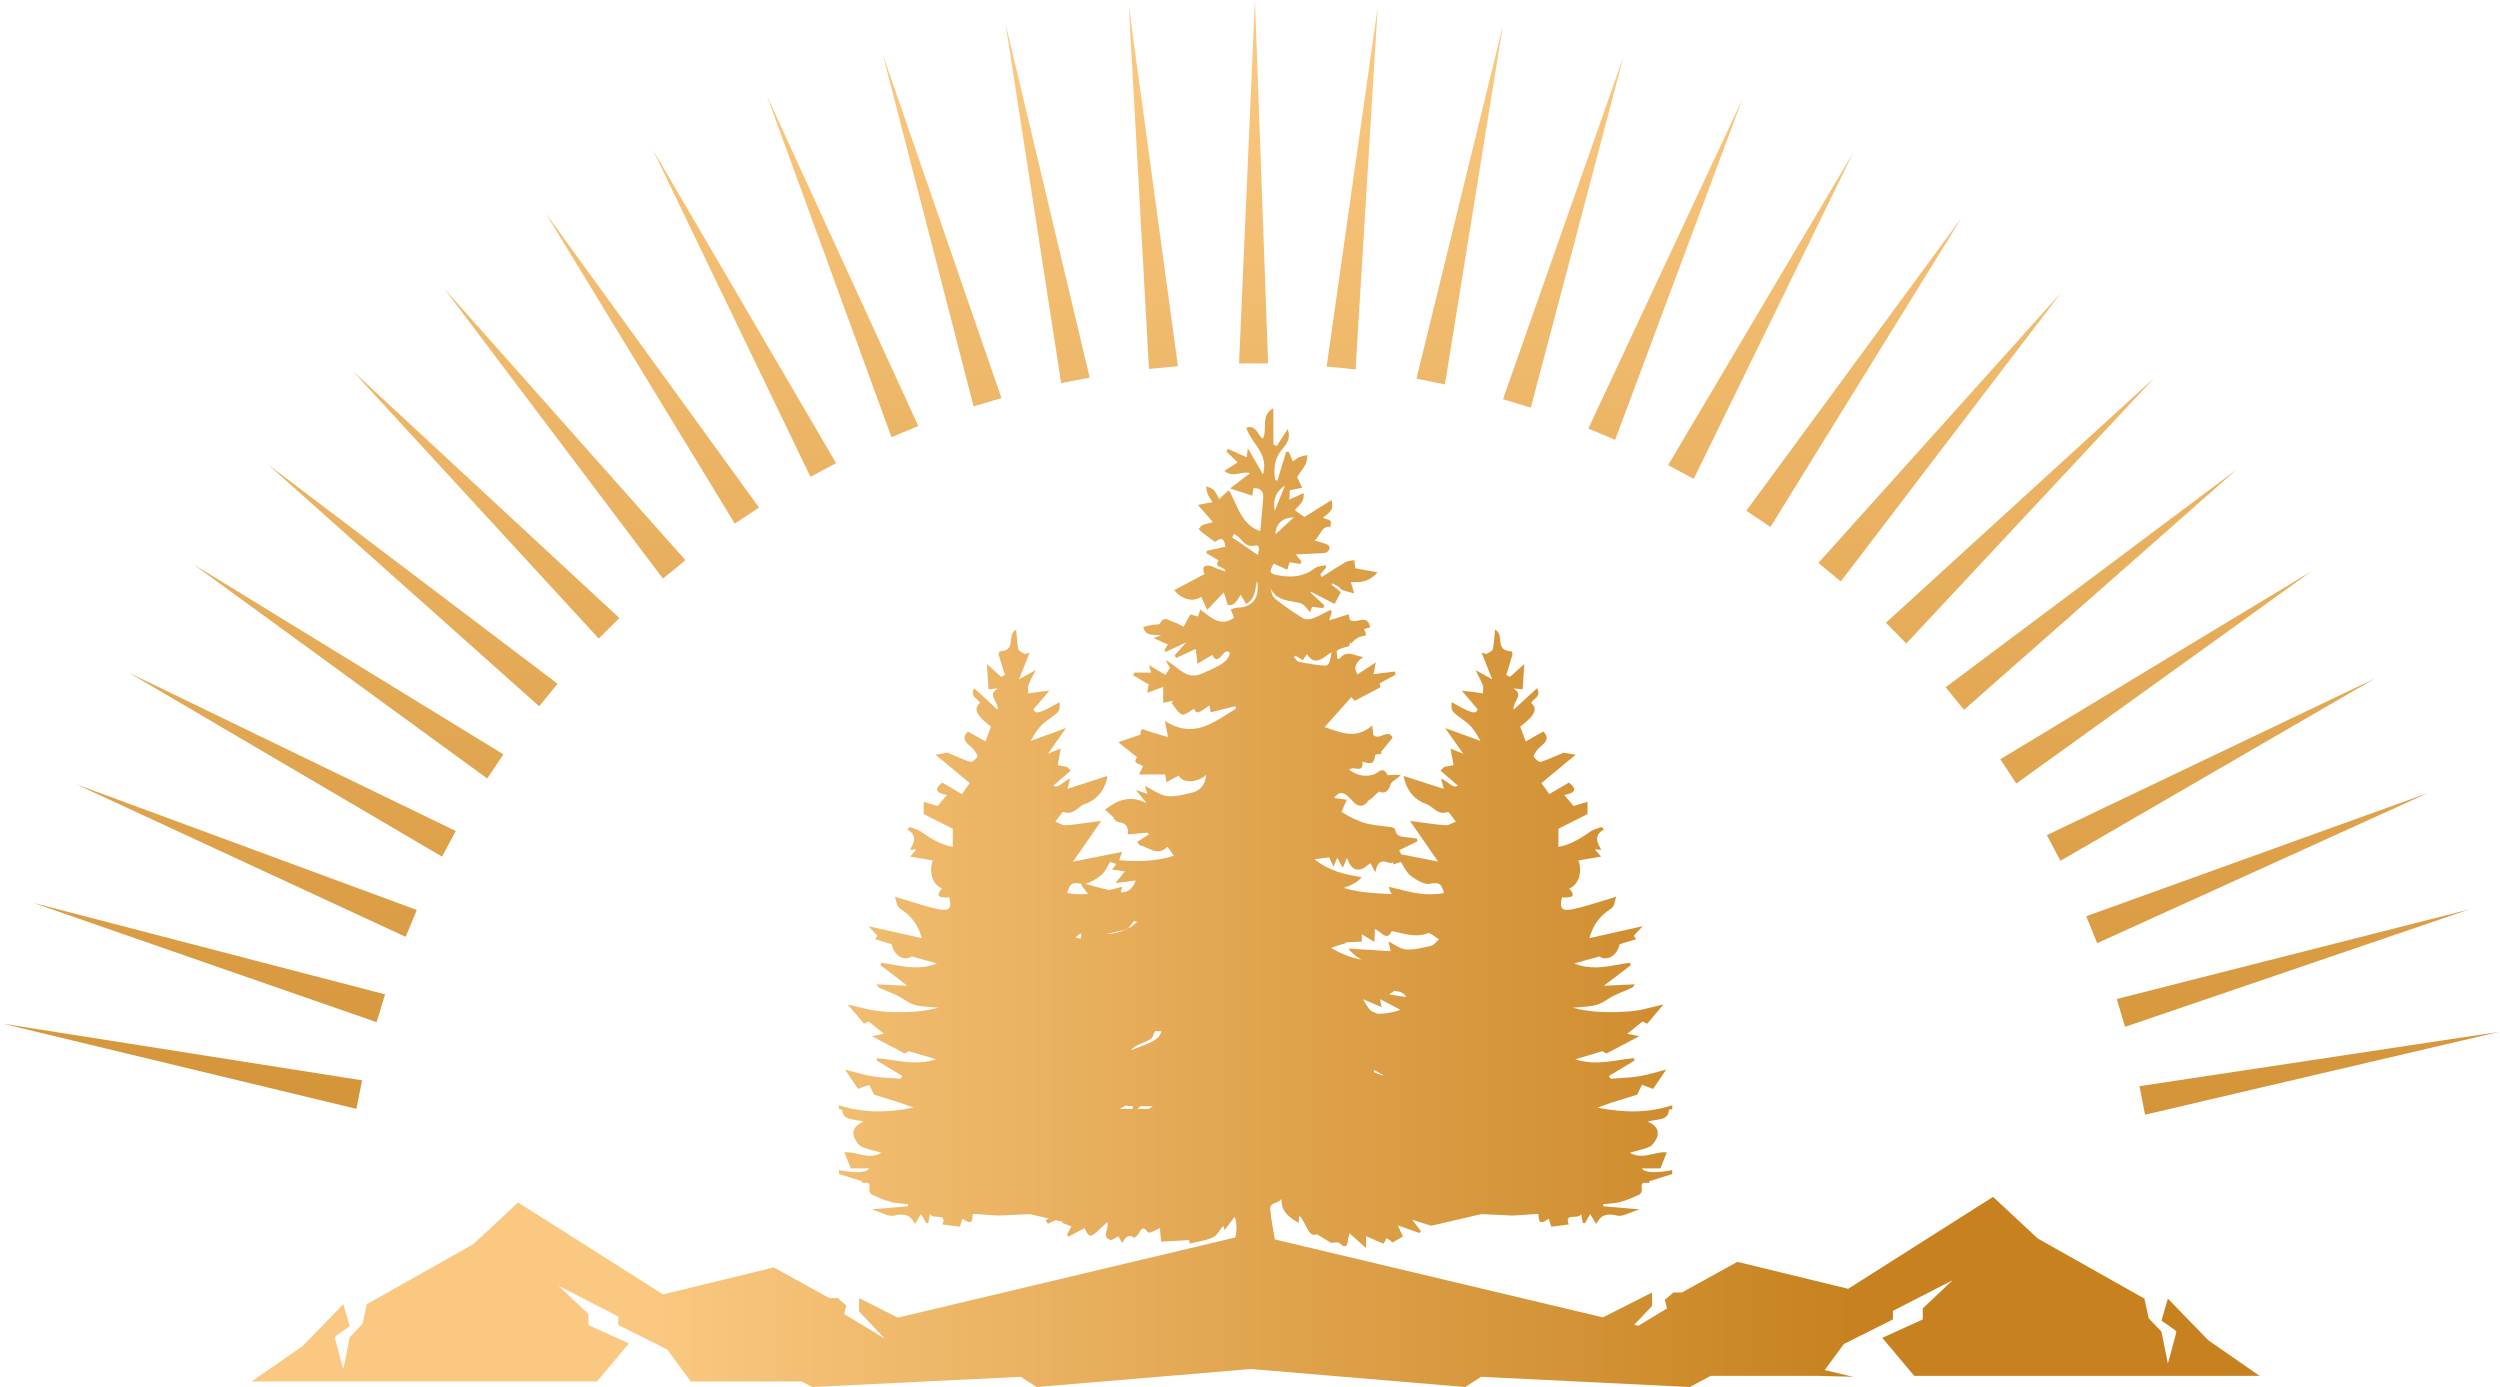 <svg width="447" height="248" viewBox="0 0 447 248" fill="none" xmlns="http://www.w3.org/2000/svg">
<path d="M0.507 183.038L64.735 193.164L63.721 198.262L0.507 183.038Z" fill="url(#paint0_linear_3491_77763)"/>
<path d="M5.92 161.424L68.848 177.79L67.34 182.764L5.92 161.424Z" fill="url(#paint1_linear_3491_77763)"/>
<path d="M13.528 140.186L74.526 162.705L72.532 167.505L13.528 140.186Z" fill="url(#paint2_linear_3491_77763)"/>
<path d="M22.971 120.242L81.491 148.583L79.04 153.167L22.971 120.242Z" fill="url(#paint3_linear_3491_77763)"/>
<path d="M34.578 100.894L90.01 134.881L87.119 139.199L34.578 100.894Z" fill="url(#paint4_linear_3491_77763)"/>
<path d="M47.863 83.011L99.702 122.261L96.402 126.276L47.863 83.011Z" fill="url(#paint5_linear_3491_77763)"/>
<path d="M63.041 66.307L110.737 110.499L107.054 114.167L63.041 66.307Z" fill="url(#paint6_linear_3491_77763)"/>
<path d="M79.379 51.538L122.553 100.157L118.532 103.45L79.379 51.538Z" fill="url(#paint7_linear_3491_77763)"/>
<path d="M97.55 38.095L135.708 90.743L131.381 93.622L97.55 38.095Z" fill="url(#paint8_linear_3491_77763)"/>
<path d="M116.674 26.679L149.494 82.81L144.906 85.252L116.674 26.679Z" fill="url(#paint9_linear_3491_77763)"/>
<path d="M137.103 17.074L164.2 76.18L159.393 78.156L137.103 17.074Z" fill="url(#paint10_linear_3491_77763)"/>
<path d="M157.832 9.707L179.056 71.167L174.079 72.666L157.832 9.707Z" fill="url(#paint11_linear_3491_77763)"/>
<path d="M179.791 4.253L194.838 67.51L189.737 68.51L179.791 4.253Z" fill="url(#paint12_linear_3491_77763)"/>
<path d="M201.83 1.047L210.611 65.473L205.437 65.969L201.83 1.047Z" fill="url(#paint13_linear_3491_77763)"/>
<path d="M224.384 0.01L226.739 64.989L221.541 64.969L224.384 0.01Z" fill="url(#paint14_linear_3491_77763)"/>
<path d="M246.347 1.155L242.375 66.055L237.204 65.531L246.347 1.155Z" fill="url(#paint15_linear_3491_77763)"/>
<path d="M268.723 4.545L258.357 68.735L253.263 67.702L268.723 4.545Z" fill="url(#paint16_linear_3491_77763)"/>
<path d="M290.308 10.033L273.707 72.9L268.739 71.373L290.308 10.033Z" fill="url(#paint17_linear_3491_77763)"/>
<path d="M311.535 17.727L288.787 78.64L283.994 76.629L311.535 17.727Z" fill="url(#paint18_linear_3491_77763)"/>
<path d="M331.391 27.218L302.831 85.631L298.257 83.163L331.391 27.218Z" fill="url(#paint19_linear_3491_77763)"/>
<path d="M350.743 38.92L316.55 94.225L312.242 91.317L350.743 38.92Z" fill="url(#paint20_linear_3491_77763)"/>
<path d="M368.574 52.273L329.131 103.964L325.128 100.649L368.574 52.273Z" fill="url(#paint21_linear_3491_77763)"/>
<path d="M385.225 67.518L340.854 115.047L337.199 111.351L385.225 67.518Z" fill="url(#paint22_linear_3491_77763)"/>
<path d="M399.944 83.922L351.164 126.914L347.885 122.881L399.944 83.922Z" fill="url(#paint23_linear_3491_77763)"/>
<path d="M413.305 102.128L360.515 140.089L357.652 135.751L413.305 102.128Z" fill="url(#paint24_linear_3491_77763)"/>
<path d="M424.655 121.303L368.402 153.913L365.977 149.315L424.655 121.303Z" fill="url(#paint25_linear_3491_77763)"/>
<path d="M434.182 141.762L374.975 168.637L373.017 163.822L434.182 141.762Z" fill="url(#paint26_linear_3491_77763)"/>
<path d="M441.496 162.604L379.958 183.598L378.477 178.616L441.496 162.604Z" fill="url(#paint27_linear_3491_77763)"/>
<path d="M446.84 184.497L383.528 199.307L382.547 194.203L446.84 184.497Z" fill="url(#paint28_linear_3491_77763)"/>
<path fill-rule="evenodd" clip-rule="evenodd" d="M54.146 240.644L45 247H106.735L112.451 240.205L105.211 236.918V234.945L99.876 229.904L110.546 235.384V236.918L119.311 241.301L121.869 244.779L122.758 245.988L123.503 247H143.318L145.196 248L165.619 247L182.5 246.173L183.786 247L185.341 248L223.662 244.78L261.982 248L264.823 246.173L302.127 248L305.884 246H325.02L331.323 246.173L330.594 246L326.255 244.969L329.689 240.301L338.454 235.918V234.384L349.124 228.904L343.789 233.945V235.918L336.548 239.205L342.265 246H404L394.854 239.644L387.613 232.192L386.47 236.137C387.359 236.721 389.138 237.934 389.138 238.11C389.138 238.285 388.121 241.982 387.613 243.808L386.47 238.11L384.184 235.699L383.421 232.192L364.367 221.452L356.365 214L330.451 230.438L310.635 225.616L300.727 231.096H299.203L297.678 232.411L298.059 233.945L292.928 237.052L292.195 236.877L295.392 233.507V231.096L286.597 235.547L227.944 221.613C227.619 219.877 227.334 218.132 227.126 216.375C227.011 215.454 227.525 215.262 228.079 215.056C228.473 214.908 228.889 214.753 229.111 214.321C229.078 216.698 230.475 217.582 231.942 218.51L232.081 218.598L232.197 218.672C232.217 218.436 232.233 218.212 232.25 217.98L232.25 217.978L232.25 217.976L232.25 217.975L232.268 217.726C232.275 217.633 232.282 217.537 232.29 217.438C232.349 217.475 232.406 217.503 232.456 217.527C232.543 217.571 232.613 217.605 232.65 217.664C232.952 218.18 233.23 218.703 233.497 219.235C234.321 220.844 234.599 220.93 235.47 220.696L235.705 220.838L235.708 220.84C236.542 221.344 237.351 221.834 237.976 222.219C238.185 222.219 238.396 222.195 238.593 222.173C238.986 222.129 239.326 222.091 239.496 222.258C240.575 223.32 240.912 222.805 241.051 221.555C241.076 221.317 241.141 221.082 241.21 220.835L241.237 220.738C241.257 220.668 241.276 220.596 241.295 220.524C241.848 221.012 242.376 221.482 242.961 222.001C243.357 222.353 243.78 222.729 244.254 223.149V221.016C244.503 221.127 244.749 221.239 244.993 221.35C245.794 221.713 246.572 222.066 247.363 222.36C247.412 222.376 247.57 222.077 247.735 221.762L247.736 221.76C247.777 221.683 247.819 221.604 247.859 221.529C247.888 221.475 247.916 221.423 247.944 221.375C248.097 221.485 248.259 221.604 248.418 221.72C248.631 221.876 248.838 222.028 249.011 222.149L249.765 221.709L249.766 221.708C250.098 221.514 250.439 221.316 250.845 221.078C250.711 220.795 250.563 220.476 250.391 220.107L250.388 220.101L250.203 219.702C250.114 219.51 250.019 219.305 249.916 219.086C250.447 219.275 250.954 219.455 251.447 219.63L251.469 219.638C252.273 219.923 253.038 220.195 253.803 220.469L253.833 220.426L253.87 220.374L253.973 220.231L254 220.193L254.022 220.161L254.047 220.125C253.751 219.736 253.456 219.344 253.143 218.93L253.134 218.917L252.522 218.108L255.916 219.16C256.916 218.929 257.999 218.677 259.134 218.413C260.954 217.99 262.906 217.537 264.858 217.085L270.461 217.342L275.048 217.04C275.082 217.166 275.093 217.333 275.105 217.51C275.154 218.246 275.215 219.146 276.909 217.908C276.99 218.148 277.065 218.385 277.14 218.622L277.141 218.624L277.142 218.627L277.142 218.628L277.143 218.63C277.171 218.72 277.2 218.81 277.229 218.901L277.272 219.033L277.291 219.094L277.331 219.216L277.372 219.34C278.054 219.254 278.695 219.17 279.318 219.089L279.32 219.088L279.322 219.088L279.35 219.084L279.394 219.079L279.397 219.078C279.766 219.03 280.129 218.982 280.491 218.936C279.961 217.61 280.67 217.585 281.435 217.557C281.964 217.538 282.52 217.518 282.714 217.066C282.79 217.469 282.846 217.776 282.894 218.04C282.914 218.148 282.932 218.25 282.95 218.348C282.969 218.448 282.987 218.544 283.005 218.64C283.078 218.656 283.155 218.671 283.233 218.687L283.387 218.717L283.389 218.715C283.67 218.215 283.951 217.714 284.323 217.066C284.484 217.334 284.63 217.576 284.781 217.825L284.782 217.827C284.971 218.138 285.165 218.46 285.4 218.852C286.224 217.163 287.341 216.918 289.192 217.355C289.833 217.505 290.633 217.184 291.584 216.803C292.066 216.61 292.587 216.402 293.145 216.231L290.713 216.024L288.419 215.829L286.657 215.679V215.306C286.956 215.272 287.258 215.247 287.559 215.222L287.561 215.222C288.282 215.161 289.001 215.102 289.675 214.921C290.862 214.606 291.988 214.111 293.095 213.61C293.357 213.488 293.578 213.038 293.558 212.749L293.552 212.673C293.507 212.086 293.483 211.776 293.627 211.619C293.789 211.442 294.161 211.46 294.951 211.496L294.956 211.496C294.88 211.34 294.797 211.18 294.797 211.18L294.806 211.197L294.825 211.233C295.37 211.06 295.911 210.888 296.451 210.716L296.495 210.702L296.497 210.701L296.5 210.7C297.331 210.435 298.158 210.171 298.99 209.91V209.209C296.012 209.833 293.99 209.653 293.568 208.914H296.887C297.046 208.514 297.19 208.148 297.326 207.801C297.571 207.179 297.792 206.62 298.024 206.042C297.246 205.955 296.431 206.14 295.596 206.33C294.227 206.641 292.804 206.965 291.405 206.119C291.919 205.943 292.453 205.808 292.965 205.679C294.034 205.408 295.003 205.164 295.479 204.616C296.576 203.363 297.149 201.622 294.594 200.537C295.046 200.397 295.525 200.327 295.986 200.26C297.239 200.077 298.355 199.915 298.406 198.417C298.413 198.392 298.573 198.375 298.739 198.357L298.794 198.351C298.824 198.348 298.854 198.345 298.883 198.341C298.921 198.337 298.958 198.332 298.99 198.327L299 198.314V197.614C294.845 198.982 290.6 199.014 285.641 198.05C285.989 197.923 286.288 197.813 286.554 197.715C287.147 197.496 287.574 197.338 288.005 197.196C288.947 196.895 289.893 196.602 290.869 196.299L290.89 196.292C291.491 196.106 292.103 195.916 292.733 195.718C292.845 195.479 293.016 195.128 293.209 194.732L293.209 194.73L293.369 194.402C293.421 194.296 293.473 194.188 293.525 194.08L293.578 193.971L294.144 194.176C294.754 194.397 295.213 194.562 295.58 194.697C296.065 193.976 296.534 193.283 297.008 192.586C297.31 192.14 297.614 191.693 297.923 191.234C297.384 191.369 296.855 191.515 296.332 191.659C295.234 191.961 294.158 192.257 293.055 192.436C291.898 192.628 290.711 192.699 289.523 192.77L289.517 192.77C289.002 192.801 288.488 192.832 287.975 192.873C287.943 192.822 287.911 192.77 287.879 192.718L287.831 192.641L287.827 192.634L287.824 192.628C287.774 192.547 287.723 192.465 287.673 192.384L288.11 192.121L288.442 191.922C288.954 191.613 289.465 191.305 289.977 190.997C290.744 190.534 291.511 190.072 292.28 189.609C292.266 189.572 292.252 189.534 292.237 189.497L292.21 189.43L292.202 189.409L292.2 189.403L292.199 189.402C292.172 189.333 292.144 189.265 292.119 189.198C291.259 189.275 290.397 189.407 289.53 189.539C287 189.926 284.416 190.32 281.637 189.397C283.347 188.896 284.766 188.478 286.486 187.964C286.551 187.998 286.673 188.062 286.801 188.129C286.99 188.229 287.192 188.336 287.24 188.363C288.797 187.54 290.19 186.807 291.677 186.024L291.686 186.02L291.71 186.007L291.719 186.002L293.105 185.273C292.43 185.139 291.937 185.04 291.564 184.965L291.258 184.903L291.077 184.867L290.952 184.842C291.508 184.391 292.049 183.955 292.615 183.499L292.619 183.495C292.963 183.218 293.316 182.933 293.688 182.632C293.784 182.68 293.942 182.761 294.101 182.841C294.259 182.921 294.418 183.002 294.513 183.05C295.245 182.189 295.942 181.359 296.814 180.321L296.817 180.318L296.82 180.313L297.431 179.587C296.839 179.723 296.274 179.865 295.727 180.003C294.484 180.316 293.329 180.607 292.149 180.75C290.319 180.975 288.438 180.994 286.587 180.943C284.746 180.898 282.925 180.647 281.195 180.178C281.635 180.131 282.082 180.1 282.527 180.069C283.537 179.999 284.545 179.929 285.48 179.671C286.165 179.478 286.771 179.093 287.38 178.707C287.764 178.463 288.15 178.218 288.558 178.02C289.194 177.71 289.854 177.434 290.514 177.158C290.962 176.971 291.409 176.784 291.848 176.587C291.938 176.542 292 176.44 292.091 176.29C292.141 176.207 292.201 176.108 292.28 175.996L291.437 176.037L291.432 176.037L291.42 176.038L291.39 176.039L291.35 176.041L291.322 176.042C289.818 176.115 288.372 176.185 286.768 176.259C288.591 174.865 290.075 173.731 291.558 172.599L291.568 172.591L291.576 172.585C291.534 172.456 291.485 172.332 291.435 172.205L291.405 172.129C290.807 172.218 290.208 172.327 289.608 172.435L289.606 172.436C286.934 172.919 284.232 173.408 281.456 172.27L282.396 172.008L283.571 171.68C284.327 171.47 285.101 171.254 285.973 171.011C287.24 171.891 289.132 171.017 289.584 168.827C289.851 168.746 290.114 168.666 290.376 168.587L290.987 168.403L290.993 168.401L291 168.399L291.003 168.398L291.01 168.396C291.513 168.245 292.018 168.093 292.542 167.934L292.496 167.868L292.462 167.821L292.413 167.752L292.35 167.664L292.348 167.661L292.343 167.654C292.297 167.59 292.252 167.527 292.211 167.468C292.173 167.415 292.138 167.366 292.109 167.323C292.216 167.208 292.321 167.094 292.428 166.98C292.536 166.864 292.645 166.747 292.756 166.627L292.765 166.618L292.778 166.604C293.059 166.302 293.36 165.98 293.709 165.602C290.268 166.373 287.331 167.034 284.172 167.747C284.846 165.39 286.023 163.764 288.055 162.467C288.533 162.161 288.688 161.487 288.816 160.926C288.868 160.697 288.916 160.486 288.981 160.327C288.203 160.559 287.44 160.798 286.688 161.034C284.852 161.609 283.071 162.167 281.245 162.563C279.243 162.993 278.77 162.383 279.283 160.456C280.652 160.514 282.05 160.494 280.561 158.863C282.221 158.233 282.985 156.004 282.221 153.845C282.936 153.726 283.648 153.604 284.406 153.474L284.417 153.473L284.426 153.471L284.43 153.47L284.463 153.465L285.136 153.35L285.586 153.273C285.807 153.236 286.033 153.197 286.265 153.158C285.884 152.712 285.616 152.402 285.362 152.108L285.158 151.873L285.412 151.888C285.6 151.9 285.803 151.912 286.061 151.928L286.315 151.944C285.54 150.646 284.927 149.368 286.778 148.314C286.712 148.237 286.644 148.161 286.577 148.086C286.509 148.01 286.441 147.935 286.375 147.858C286.169 147.938 285.953 148.008 285.737 148.078C285.258 148.233 284.781 148.387 284.414 148.648C282.573 149.959 280.662 151.089 278.65 151.43V148.173C280.239 147.376 281.889 146.547 283.85 145.558V143.361C283.385 143.501 282.942 143.635 282.541 143.756L282.54 143.756C282.075 143.897 281.669 144.019 281.356 144.113C280.706 143.337 280.265 142.817 279.774 142.238L279.772 142.236L279.696 142.147C281.124 141.858 282.402 141.382 280.521 139.924L279.759 140.371L279.757 140.372L279.754 140.374C278.884 140.884 277.98 141.415 277.01 141.98C276.749 141.619 276.48 141.239 276.195 140.837L276.192 140.832L276.189 140.828L276.186 140.824L275.918 140.445L275.798 140.275L275.612 140.014C277.242 138.665 278.885 137.302 280.568 135.907L280.623 135.861L281.728 134.945C281.248 134.867 280.782 134.786 280.369 134.715C280.072 134.663 279.802 134.617 279.575 134.579C279.192 134.739 278.82 134.899 278.453 135.057C277.435 135.496 276.467 135.913 275.461 136.23C275.199 136.314 274.475 135.71 274.254 135.305C274.146 135.108 274.396 134.744 274.611 134.431L274.614 134.426L274.616 134.423C274.659 134.361 274.7 134.301 274.737 134.245C274.931 133.949 275.234 133.683 275.537 133.417C276.332 132.721 277.126 132.024 275.954 130.782L275.508 131.035L275.015 131.314L275.009 131.317L275.007 131.318L274.991 131.327C274.312 131.712 273.595 132.118 272.795 132.568L272.57 131.954L272.566 131.942C272.297 131.208 272.064 130.573 271.819 129.921C274.475 127.885 274.988 126.774 273.771 125.656C273.891 125.44 274.101 125.253 274.318 125.059C274.845 124.589 275.412 124.083 274.827 123.054C273.93 123.874 273.109 124.627 272.263 125.404L272.259 125.409L272.191 125.471L271.541 126.067C271.252 126.333 270.957 126.603 270.653 126.883C270.537 126.335 270.807 125.824 271.065 125.335C271.48 124.551 271.865 123.822 270.582 123.086L270.904 123.118L271.142 123.141L271.534 123.18C271.744 123.201 271.979 123.225 272.252 123.253L272.269 122.992L272.27 122.981L272.27 122.979L272.27 122.976L272.271 122.969L272.271 122.967C272.355 121.706 272.441 120.426 272.544 118.724C271.407 119.752 270.703 120.388 269.999 121.017C269.924 120.982 269.851 120.947 269.778 120.912L269.659 120.855L269.655 120.853C269.542 120.798 269.43 120.744 269.315 120.69C269.415 120.369 269.516 120.048 269.618 119.726L269.618 119.724L269.619 119.722L269.62 119.719L269.621 119.717C269.896 118.846 270.172 117.972 270.421 117.092C270.471 116.9 270.321 116.456 270.24 116.456C268.422 116.379 268.329 115.424 268.235 114.447C268.164 113.722 268.093 112.986 267.313 112.589C267.279 112.92 267.252 113.249 267.225 113.578L267.225 113.58L267.224 113.587C267.154 114.436 267.084 115.276 266.91 116.103C266.862 116.328 266.528 116.508 266.193 116.688C266.041 116.77 265.889 116.852 265.764 116.938C265.591 116.893 265.423 116.845 265.255 116.797L265.091 116.751C265.03 116.734 264.969 116.717 264.909 116.7L264.911 116.706L264.911 116.708C265.484 118.157 266.057 119.607 266.8 121.461C265.812 120.912 265.089 120.514 264.26 120.057L263.822 119.816C263.973 120.122 264.12 120.408 264.26 120.68L264.262 120.684C264.606 121.353 264.909 121.942 265.13 122.553C265.238 122.847 265.205 123.177 265.172 123.506C265.156 123.665 265.14 123.824 265.14 123.979L265.035 123.963L264.966 123.952C264.876 123.938 264.786 123.923 264.696 123.909C264.38 123.858 264.063 123.806 263.742 123.767C263.36 123.718 262.978 123.677 262.456 123.621L262.455 123.621L262.198 123.593L261.984 123.57L261.689 123.538L261.378 123.504C261.827 124.03 262.228 124.5 262.625 124.967C263.126 125.556 263.621 126.138 264.204 126.819C263.913 127.75 263.219 127.654 259.567 125.54C259.404 127.13 259.57 127.247 261.52 128.634L261.831 128.855C263.078 129.735 263.933 131.001 264.707 132.478C263.887 132.178 263.067 131.879 262.206 131.566L262.175 131.554L262.161 131.549L262.154 131.546C261.004 131.127 259.781 130.682 258.39 130.172C258.962 130.986 259.473 131.71 259.976 132.423L259.992 132.446L260.001 132.458C260.3 132.883 260.597 133.304 260.903 133.738C261.141 134.076 261.385 134.422 261.639 134.785C260.633 134.367 260.05 134.123 259.346 133.827L259.468 134.503C259.609 135.282 259.74 136.005 259.889 136.802C259.297 136.917 258.765 137.02 258.233 137.122L258.23 137.123L258.229 137.123C258.008 137.348 257.777 137.566 257.546 137.784C258.065 138.233 258.588 138.681 259.123 139.14L259.127 139.144L259.136 139.152C259.632 139.577 260.139 140.011 260.664 140.464C260.098 140.848 259.567 140.449 258.955 139.99C258.565 139.696 258.141 139.379 257.656 139.224C257.681 139.322 257.707 139.417 257.732 139.513C257.75 139.581 257.769 139.65 257.788 139.722C257.82 139.84 257.854 139.963 257.891 140.1L257.897 140.122L257.898 140.126L257.899 140.129L257.903 140.146C257.947 140.308 257.996 140.487 258.052 140.695L258.108 140.901L258.149 141.055C257.001 140.684 255.921 140.333 254.868 139.992L254.862 139.99C253.546 139.563 252.273 139.15 250.966 138.729C251.339 140.997 252.687 142.969 255.03 143.759C255.451 143.902 255.813 144.188 256.18 144.478C256.902 145.048 257.643 145.633 258.883 145.173C258.988 145.133 259.396 145.687 259.798 146.232C259.976 146.474 260.153 146.715 260.301 146.901C260.103 146.974 259.903 147.072 259.703 147.169C259.274 147.378 258.845 147.587 258.44 147.556C257.022 147.452 255.619 147.258 254.09 147.047C253.45 146.959 252.788 146.868 252.093 146.779C253.025 148.119 253.967 149.479 254.989 150.952L254.991 150.955L255.03 151.011L255.044 151.031L256.198 152.695L257.143 154.057C254.83 153.597 252.741 153.185 250.555 152.754L250.535 152.718L250.534 152.716L250.533 152.713C250.424 152.52 250.283 152.27 250.16 152.043C250.707 151.773 251.244 151.507 251.775 151.244L251.791 151.236L251.796 151.233C252.349 150.959 252.896 150.687 253.444 150.418C253.426 150.336 253.406 150.254 253.386 150.172L253.372 150.116L253.358 150.059C253.347 150.015 253.337 149.97 253.328 149.926L253.322 149.925C252.709 149.847 252.096 149.769 251.483 149.699C251.441 149.694 251.4 149.69 251.358 149.686L251.257 149.675C250.448 149.592 249.654 149.511 249.452 148.324C249.417 148.137 249.034 147.934 248.802 147.895C248.264 147.812 247.721 147.751 247.18 147.691C246.333 147.596 245.488 147.501 244.66 147.324C243.743 147.128 242.856 146.736 241.981 146.35L241.782 146.262C241.346 146.066 240.926 145.81 240.477 145.535C240.281 145.415 240.079 145.292 239.867 145.168C240.091 144.657 240.324 144.106 240.619 143.407L240.796 142.989L240.715 142.978C239.929 142.874 239.297 142.79 238.568 142.684C239.264 141.59 240.041 141.614 240.854 142.246C241.147 142.477 241.407 142.761 241.666 143.045C241.837 143.232 242.008 143.419 242.188 143.59C243.024 144.371 243.975 144.184 244.683 143.153C244.743 143.062 244.851 143.006 244.959 142.948C245.039 142.907 245.118 142.865 245.182 142.809C245.418 142.597 245.65 142.376 245.938 142.101C246.116 141.931 246.316 141.741 246.551 141.52C247.317 141.895 248.176 141.809 248.651 140.215C248.744 139.901 249.08 139.67 249.464 139.406C249.805 139.171 250.183 138.911 250.462 138.544H249.023C248.911 138.544 248.771 138.561 248.633 138.579C248.373 138.612 248.121 138.643 248.083 138.551C247.457 137.287 246.861 137.7 246.252 138.121C246.014 138.286 245.774 138.452 245.53 138.52C244.033 138.934 242.617 138.661 241.225 137.63C241.528 137.313 241.987 137.37 242.423 137.424C243.106 137.509 243.731 137.586 243.604 136.208C245.449 136.669 245.623 136.575 245.913 134.919C246.296 134.872 246.702 134.817 247.096 134.762C247.074 134.734 247.05 134.706 247.025 134.678L246.986 134.634L246.941 134.581C246.919 134.556 246.897 134.53 246.876 134.505C247.572 133.653 248.268 132.802 249.011 131.888C248.525 130.968 247.877 131.217 247.212 131.474C246.638 131.695 246.052 131.921 245.542 131.411C245.52 131.184 245.49 130.912 245.448 130.536L245.408 130.18C245.392 130.036 245.375 129.88 245.356 129.708C242.712 132.06 240.162 131.161 237.648 130.274L237.646 130.274C237.38 130.18 237.115 130.087 236.85 129.997C237.532 129.234 238.206 128.476 238.882 127.718C239.783 126.706 240.686 125.693 241.608 124.661C241.886 124.935 242.188 125.24 242.246 125.302C243.103 124.847 243.931 124.411 244.768 123.97C245.439 123.616 246.116 123.26 246.818 122.888C246.813 122.864 246.805 122.828 246.796 122.784L246.795 122.778L246.795 122.777L246.794 122.774L246.794 122.773C246.762 122.616 246.711 122.369 246.667 122.185C246.933 122.041 247.194 121.899 247.45 121.76C248.167 121.371 248.853 120.999 249.545 120.63C249.522 120.537 249.501 120.443 249.481 120.349C249.461 120.255 249.44 120.162 249.417 120.068C248.733 120.155 248.049 120.239 247.342 120.327L247.336 120.327C246.773 120.397 246.194 120.468 245.588 120.544C245.656 120.196 245.716 119.882 245.794 119.475L245.797 119.46L245.994 118.435L245.212 118.948C244.273 119.563 243.497 120.072 242.699 120.591C241.898 119.248 242.513 118.373 243.72 117.498C243.325 117.423 242.95 117.309 242.592 117.2C241.422 116.845 240.426 116.542 239.484 117.81C239.451 117.803 239.418 117.796 239.385 117.789L239.319 117.775C239.241 117.759 239.165 117.743 239.09 117.724C239.09 117.568 239.073 117.384 239.056 117.201C239.019 116.797 238.981 116.394 239.125 116.287C239.495 116.016 239.952 115.886 240.51 115.727C240.739 115.662 240.985 115.592 241.248 115.506C241.248 115.538 241.268 115.426 241.299 115.255C241.321 115.136 241.347 114.989 241.376 114.842C241.394 114.862 241.412 114.882 241.429 114.902L241.474 114.955L241.512 114.998C241.532 115.021 241.552 115.044 241.573 115.068C241.675 114.974 241.775 114.874 241.875 114.774C242.141 114.507 242.41 114.238 242.722 114.068C243.037 113.894 243.392 113.803 243.783 113.703C243.952 113.66 244.129 113.615 244.312 113.56C244.184 113.233 244.045 112.851 243.906 112.469L243.905 112.467L244.029 112.434L244.247 112.376L244.249 112.375L244.25 112.375L244.253 112.374C244.486 112.312 244.729 112.248 245.008 112.17C244.626 110.553 243.788 110.739 242.932 110.929C242.357 111.057 241.775 111.186 241.318 110.772C241.311 110.727 241.302 110.667 241.289 110.596L241.275 110.515L241.252 110.387L241.252 110.384L241.251 110.38L241.251 110.376C241.222 110.217 241.189 110.029 241.155 109.826C240.508 110.027 239.886 110.222 239.245 110.424L239.238 110.426L239.223 110.431L239.203 110.437C238.708 110.593 238.201 110.752 237.663 110.92C237.761 110.593 237.839 110.328 237.907 110.096L237.907 110.095L237.947 109.96L237.993 109.801C238.035 109.66 238.075 109.528 238.115 109.397L238.088 109.35L238.074 109.327C238.06 109.302 238.045 109.276 238.03 109.251C237.99 109.179 237.949 109.106 237.909 109.034L237.907 109.031L237.906 109.029C237.636 109.166 237.365 109.307 237.095 109.448L237.093 109.449L237.09 109.45C236.309 109.858 235.525 110.267 234.715 110.568C234.193 110.764 233.427 110.818 232.975 110.545C231.269 109.498 229.621 108.35 228.032 107.108C227.533 106.717 227.301 105.912 227.138 105.131C228.064 107.045 229.631 107.313 231.186 107.578C231.617 107.652 232.048 107.726 232.464 107.834C232.743 107.904 233.021 108.084 233.23 108.295C233.456 108.512 233.659 108.76 233.902 109.056C234.009 109.185 234.124 109.325 234.251 109.475C234.369 109.147 234.454 108.903 234.513 108.734L234.514 108.733L234.515 108.729L234.563 108.59C234.578 108.549 234.59 108.516 234.599 108.49C234.942 108.532 235.271 108.574 235.593 108.614C235.936 108.658 236.272 108.7 236.607 108.74C236.636 108.651 236.665 108.563 236.694 108.475L236.694 108.474C236.714 108.414 236.733 108.355 236.753 108.295L236.781 108.209C236.371 107.836 235.965 107.463 235.558 107.091L235.554 107.087L235.551 107.084C235.142 106.709 234.733 106.334 234.321 105.959C234.328 105.949 234.335 105.939 234.342 105.929L234.35 105.916L234.359 105.902C234.377 105.875 234.393 105.849 234.414 105.826L235.257 106.256L235.263 106.259C236.36 106.817 237.464 107.379 238.626 107.975C238.792 107.665 238.962 107.348 239.144 107.007L239.146 107.004L239.154 106.989L239.157 106.984L239.161 106.976C239.342 106.638 239.535 106.275 239.751 105.873C239.218 105.451 238.649 104.998 238.08 104.537C238.095 104.504 238.112 104.471 238.129 104.437L238.147 104.403C238.164 104.368 238.181 104.332 238.196 104.295C238.251 104.322 238.305 104.349 238.36 104.375L238.46 104.424C238.766 104.571 239.068 104.717 239.357 104.905C239.458 104.973 239.544 105.079 239.629 105.183C239.739 105.318 239.846 105.45 239.983 105.498C240.463 105.671 240.959 105.795 241.457 105.919C241.681 105.975 241.906 106.031 242.13 106.092C242.099 105.988 242.068 105.883 242.037 105.778L241.989 105.617L241.944 105.465L241.868 105.204L241.867 105.202L241.867 105.2L241.866 105.197L241.865 105.195C241.758 104.828 241.647 104.451 241.527 104.053C242.989 104.139 244.695 104.217 246.296 102.334C245.547 102.197 244.873 102.072 244.248 101.956L244.246 101.956L244.226 101.952L244.225 101.952C243.543 101.825 242.918 101.71 242.316 101.6L242.28 101.258C242.255 101.026 242.233 100.809 242.211 100.6L242.207 100.564L242.165 100.155C242.024 100.182 241.879 100.201 241.734 100.218L241.671 100.225C241.298 100.269 240.923 100.312 240.61 100.491C239.539 101.108 238.493 101.781 237.449 102.452C237.079 102.69 236.71 102.928 236.34 103.163L236.339 103.161L236.338 103.159C236.246 103.012 236.154 102.865 236.073 102.717C236.246 102.515 236.416 102.313 236.586 102.111L236.588 102.109L236.589 102.108C236.76 101.905 236.932 101.702 237.106 101.499C237.059 101.35 237.013 101.202 236.966 101.045C236.762 101.103 236.544 101.141 236.327 101.18C235.865 101.261 235.403 101.342 235.063 101.608C233.126 103.131 231.037 103.28 228.786 102.905C226.964 102.6 226.836 102.389 227.741 100.772C228.238 100.999 228.721 101.218 229.198 101.434L229.207 101.438L229.209 101.439C229.531 101.585 229.85 101.729 230.167 101.874C230.24 101.646 230.311 101.416 230.378 101.195C230.45 100.962 230.519 100.738 230.584 100.538C230.823 100.575 231.071 100.614 231.325 100.655L231.328 100.655L231.333 100.656C231.719 100.718 232.118 100.781 232.522 100.842L232.696 100.397C232.537 100.199 232.38 100 232.23 99.811L232.229 99.809L232.227 99.806C232.029 99.556 231.845 99.322 231.687 99.132C232.14 99.111 232.598 99.091 233.058 99.07C234.153 99.022 235.264 98.973 236.375 98.913L236.39 98.912C236.7 98.897 237.063 98.879 237.291 98.694C237.848 98.233 237.964 97.655 237.199 97.311C236.769 97.122 236.314 97 235.808 96.865C235.561 96.799 235.302 96.729 235.029 96.647C235.431 96.356 235.696 95.922 235.954 95.499C236.396 94.775 236.817 94.084 237.872 94.202C237.879 94.093 237.899 93.963 237.919 93.834C237.965 93.537 238.011 93.237 237.906 93.155C237.66 92.95 237.337 92.852 236.989 92.745C236.845 92.701 236.698 92.655 236.549 92.601C236.71 92.436 236.897 92.288 237.087 92.137C237.802 91.57 238.555 90.974 238.069 89.413C236.363 90.484 234.739 91.499 233.218 92.444C232.859 92.18 232.538 91.949 232.225 91.724L232.223 91.723L232.222 91.722L232.219 91.719C231.987 91.553 231.76 91.39 231.524 91.218C231.672 90.995 231.872 90.793 232.079 90.584C232.635 90.02 233.248 89.398 233.079 88.163C232.197 88.562 231.466 88.898 230.538 89.327C230.566 88.812 230.586 88.38 230.599 88.078L230.6 88.066L230.6 88.063C230.609 87.873 230.615 87.736 230.619 87.663L230.868 87.612C231.018 87.582 231.161 87.552 231.3 87.524L231.715 87.438C232.108 87.356 232.466 87.282 232.824 87.21C232.754 87.058 232.683 86.905 232.61 86.747C232.418 86.332 232.208 85.876 231.93 85.265C232.042 85.099 232.175 84.913 232.32 84.711L232.32 84.71C232.673 84.218 233.094 83.63 233.439 82.999C233.609 82.677 233.661 82.274 233.712 81.871C233.734 81.698 233.756 81.525 233.787 81.359C233.653 81.39 233.519 81.418 233.385 81.446C233.018 81.523 232.653 81.599 232.313 81.742C232.035 81.859 231.778 82.051 231.521 82.242C231.403 82.33 231.285 82.418 231.165 82.499C230.886 81.843 230.666 81.328 230.445 80.812C230.364 80.804 230.286 80.796 230.208 80.789C230.13 80.781 230.051 80.773 229.969 80.765C229.714 81.609 229.459 82.45 229.204 83.291L229.196 83.318L229.176 83.384L228.773 84.714C228.65 85.121 228.526 85.529 228.403 85.937C228.333 85.917 228.264 85.9 228.194 85.882L228.193 85.882C228.124 85.865 228.054 85.847 227.985 85.828C227.741 83.953 227.799 82.179 229.064 80.562C229.156 80.445 229.251 80.328 229.347 80.211C230.066 79.33 230.821 78.406 230.248 76.711C229.858 77.319 229.463 77.925 229.07 78.529C228.796 78.949 228.523 79.369 228.252 79.789C228.208 79.759 228.163 79.729 228.117 79.699C228.069 79.668 228.021 79.636 227.973 79.604L227.968 79.602C227.873 79.539 227.776 79.476 227.683 79.414V73C226.188 73.78 226.175 75.029 226.162 76.266C226.154 77.036 226.145 77.801 225.78 78.445C225.47 78.226 225.241 77.878 225.011 77.528C224.536 76.806 224.056 76.076 222.845 76.461C223.142 77.489 223.75 78.363 224.357 79.236C225.434 80.784 226.51 82.331 225.85 84.734L225.757 84.703C224.945 83.304 224.133 81.898 223.112 80.125C223.007 81.015 222.961 81.406 222.914 81.765C222.544 81.599 222.171 81.432 221.797 81.264L221.794 81.263L221.788 81.26L221.785 81.259C221.038 80.924 220.285 80.587 219.538 80.25L219.478 80.364L219.427 80.463C219.396 80.523 219.365 80.584 219.335 80.645L219.294 80.726C219.552 80.979 219.809 81.233 220.068 81.487L220.084 81.503L220.086 81.506L220.1 81.519L220.1 81.519L220.102 81.521L220.106 81.525L220.107 81.526C220.499 81.912 220.892 82.299 221.29 82.687C220.839 82.969 220.414 83.238 219.973 83.517L219.972 83.518C219.63 83.734 219.279 83.956 218.899 84.195C219.829 84.99 220.779 84.816 221.71 84.646C222.325 84.533 222.931 84.422 223.518 84.593C223.034 84.962 222.557 85.328 222.064 85.705L222.061 85.708L222.058 85.711L222.056 85.712C221.393 86.22 220.703 86.749 219.932 87.335C221.499 87.851 222.601 88.21 223.912 88.632C223.959 88.288 224.028 87.812 224.109 87.281C225.223 87.234 225.954 87.71 225.862 89.023C225.776 90.321 225.65 91.612 225.52 92.937C225.455 93.598 225.39 94.268 225.328 94.952C222.764 94.131 221.756 91.917 220.739 89.683C220.421 88.985 220.102 88.284 219.735 87.624C219.322 88 219.017 88.285 218.744 88.539L218.742 88.54C218.624 88.65 218.512 88.755 218.4 88.859C218.273 88.984 218.145 89.109 218.006 89.226C217.9 89.052 217.803 88.87 217.706 88.688C217.492 88.289 217.28 87.891 216.985 87.585C216.758 87.353 216.43 87.239 216.102 87.124C215.944 87.069 215.786 87.013 215.639 86.945C215.671 87.101 215.697 87.26 215.723 87.418C215.78 87.766 215.836 88.112 215.964 88.429C216.09 88.731 216.28 89.005 216.495 89.314L216.496 89.315C216.596 89.46 216.703 89.613 216.811 89.78L216.184 89.897C215.544 90.016 214.923 90.131 214.177 90.273C214.688 90.862 215.144 91.385 215.597 91.904L215.598 91.905L215.599 91.906L215.613 91.923L215.619 91.929L215.621 91.931C216.024 92.393 216.424 92.851 216.857 93.35C216.637 93.411 216.433 93.464 216.241 93.513C215.767 93.634 215.369 93.736 214.989 93.897C214.807 93.972 214.668 94.152 214.528 94.333C214.463 94.418 214.398 94.502 214.328 94.577C214.397 94.647 214.464 94.722 214.531 94.797C214.665 94.946 214.799 95.095 214.954 95.21C215.449 95.588 215.951 95.955 216.529 96.377L216.531 96.379L216.532 96.38L216.874 96.629L217.04 96.751L217.228 96.889C217.311 96.849 217.405 96.79 217.506 96.728C218.082 96.37 218.879 95.875 219.097 97.757C218.461 97.895 217.828 98.036 217.198 98.176C216.724 98.282 216.251 98.387 215.778 98.491C215.766 98.561 215.752 98.63 215.737 98.698C215.723 98.766 215.708 98.835 215.697 98.905C215.822 98.98 215.948 99.054 216.074 99.129L216.372 99.305L216.375 99.307L216.38 99.309L216.382 99.311L216.383 99.311L216.388 99.314C216.866 99.597 217.36 99.889 217.89 100.21C217.339 101.055 217.749 101.214 218.238 101.403C218.603 101.545 219.012 101.704 219.097 102.178C218.915 102.117 218.744 102.061 218.58 102.007C218.22 101.888 217.895 101.781 217.577 101.663C217.427 101.606 217.283 101.532 217.139 101.459C216.903 101.337 216.669 101.217 216.416 101.178C215.175 100.983 214.885 101.452 215.36 102.647C213.585 103.584 211.798 104.53 209.953 105.506C211.218 107.194 213.411 107.725 214.78 106.709L214.875 106.918C215.145 107.512 215.422 108.122 215.848 109.045L216.09 108.791C216.973 107.864 217.808 106.987 218.818 105.92C218.866 106.07 218.915 106.226 218.968 106.391L218.977 106.418L218.982 106.435L218.983 106.437L218.983 106.439C219.133 106.908 219.306 107.449 219.514 108.123C220.57 108.467 221.197 107.467 221.824 106.334C222.053 106.71 222.272 107.076 222.488 107.436L222.49 107.438L222.491 107.44L222.657 107.717L222.821 107.99C224.123 107.294 224.343 106.076 224.559 104.876C224.624 104.515 224.688 104.155 224.783 103.811C225.281 106.85 223.993 108.576 221.359 108.639C221.055 108.644 220.757 108.739 220.46 108.833C220.326 108.875 220.193 108.917 220.06 108.951C220.115 109.095 220.17 109.237 220.225 109.382L220.228 109.389L220.23 109.393L220.231 109.395C220.361 109.734 220.495 110.082 220.64 110.467C218.413 112.041 216.694 110.645 214.876 109.169C214.79 109.099 214.704 109.029 214.618 108.959C214.467 109.404 214.339 109.787 214.2 110.232C213.759 110.115 213.318 109.998 212.842 109.865C212.791 109.958 212.739 110.05 212.687 110.143L212.47 110.532L212.466 110.538L212.462 110.545C212.197 111.019 211.921 111.511 211.624 112.053C211.445 111.967 211.263 111.874 211.079 111.778C210.655 111.559 210.217 111.333 209.756 111.186C209.59 111.133 209.421 111.053 209.25 110.971C208.605 110.665 207.939 110.348 207.389 111.49C207.305 111.659 206.958 111.67 206.602 111.682C206.413 111.689 206.222 111.695 206.066 111.725C205.729 111.79 205.393 111.865 205.032 111.946C204.833 111.99 204.625 112.037 204.406 112.084C204.758 113.47 205.573 113.494 206.546 113.523C206.889 113.533 207.251 113.544 207.621 113.615C207.498 113.658 207.391 113.696 207.29 113.731L207.124 113.788L207.122 113.789C206.861 113.88 206.626 113.962 206.263 114.092C207.117 114.479 207.696 114.738 208.255 114.989L208.258 114.99L208.26 114.991L208.816 115.24C208.584 115.615 208.398 115.912 208.201 116.209C208.216 116.235 208.231 116.262 208.246 116.289L208.267 116.328L208.287 116.365L208.313 116.416L208.314 116.417L208.345 116.478L208.365 116.516C208.376 116.536 208.387 116.556 208.398 116.576C208.793 116.391 209.19 116.206 209.604 116.013L209.606 116.012L209.607 116.012C210.346 115.667 211.14 115.298 212.076 114.857C211.668 115.322 211.323 115.715 211.009 116.073L211 116.083C210.658 116.473 210.354 116.82 210.046 117.17C210.115 117.334 210.185 117.49 210.266 117.654C210.632 117.486 211 117.32 211.369 117.154L211.371 117.153C211.739 116.987 212.106 116.822 212.471 116.654C212.758 116.522 213.041 116.379 213.322 116.238C213.472 116.162 213.621 116.087 213.771 116.013C213.852 116.529 213.933 117.052 214.003 117.568C214.018 117.701 214.029 117.834 214.052 118.133L214.073 118.393L214.095 118.677C214.779 118.275 215.369 117.921 215.929 117.585L216.324 117.349C216.463 117.265 216.602 117.182 216.741 117.099C217.415 118.397 217.942 117.783 218.471 117.168C218.916 116.65 219.362 116.13 219.897 116.748C219.688 118.224 218.041 119.162 214.722 120.505C212.823 121.281 211.599 120.326 210.257 119.278C209.68 118.827 209.082 118.36 208.398 118.006C208.703 118.554 208.89 118.891 209.036 119.151L209.199 119.443C209.111 119.569 209.027 119.691 208.941 119.815L208.826 119.982L208.823 119.988C208.683 120.191 208.533 120.409 208.352 120.669C207.828 120.353 207.227 119.988 206.539 119.571L206.516 119.557L205.427 118.896C205.503 119.165 205.566 119.381 205.628 119.592C205.691 119.804 205.752 120.013 205.822 120.263H202.782C202.77 120.297 202.759 120.33 202.748 120.364L202.736 120.4L202.722 120.444L202.701 120.509C202.674 120.591 202.648 120.673 202.619 120.755C203.292 121.154 203.972 121.548 204.713 121.977L204.714 121.978L204.717 121.98L204.722 121.982L204.725 121.984C204.938 122.108 205.157 122.234 205.381 122.365C205.372 122.417 205.361 122.477 205.349 122.545L205.315 122.744L205.314 122.745L205.313 122.753C205.268 123.01 205.206 123.365 205.114 123.88C205.531 123.726 205.921 123.582 206.287 123.446L206.311 123.437C206.934 123.207 207.487 123.003 207.98 122.818V125.669L208.143 125.634C208.327 125.594 208.506 125.556 208.679 125.52C209.054 125.44 209.407 125.365 209.756 125.286C209.709 125.353 209.663 125.417 209.616 125.482L209.558 125.564L209.523 125.611L209.488 125.661L209.477 125.677C209.657 125.891 209.829 126.136 210.001 126.381C210.405 126.959 210.813 127.54 211.334 127.732C211.711 127.872 212.243 127.523 212.786 127.168C213.027 127.009 213.271 126.85 213.504 126.732C213.945 127.669 214.165 127.653 216.242 126.107C216.335 126.599 216.416 127.044 216.474 127.364C217.312 127.158 218.128 126.954 218.935 126.752L218.937 126.751L218.943 126.75L218.963 126.745C219.611 126.583 220.253 126.422 220.895 126.263C220.913 126.337 220.927 126.411 220.942 126.486L220.942 126.487C220.956 126.561 220.971 126.634 220.988 126.708C220.538 126.981 220.09 127.266 219.642 127.551L219.641 127.552C216.264 129.703 212.862 131.869 208.294 128.903C208.463 129.772 208.587 130.435 208.733 131.219L208.839 131.786C208.459 131.671 208.075 131.562 207.69 131.452L207.688 131.451C206.813 131.202 205.929 130.95 205.068 130.63C204.035 130.247 203.954 130.255 203.919 131.349L203.742 131.409C202.551 131.817 201.387 132.217 199.939 132.708C200.437 133.104 200.909 133.481 201.369 133.848L201.385 133.86C202.033 134.377 202.657 134.875 203.292 135.38C202.664 136.263 203.147 136.444 203.68 136.644C203.934 136.739 204.199 136.839 204.36 137.02C204.32 137.105 204.279 137.19 204.236 137.28L204.233 137.287L204.232 137.288L204.231 137.292C204.089 137.59 203.922 137.939 203.675 138.473H208.34C208.41 138.926 208.468 139.286 208.56 139.848C209.384 139.403 210.081 139.028 210.777 138.653C211.369 140.067 214.119 140.028 215.662 138.528C215.511 140.372 214.56 141.418 213.04 141.754C212.843 141.799 212.645 141.845 212.446 141.892L212.443 141.893C211.174 142.192 209.864 142.5 208.642 142.325C207.711 142.195 206.824 141.692 205.917 141.176C205.512 140.947 205.103 140.714 204.685 140.512C204.812 140.911 204.952 141.332 205.161 141.95C204.808 141.829 204.494 141.722 204.129 141.598L204.123 141.596L204.105 141.59L204.101 141.589L204.089 141.585C203.804 141.488 203.487 141.38 203.095 141.247C203.331 141.537 203.54 141.794 203.745 142.045C204.135 142.523 204.507 142.981 205.01 143.606C202.12 142.145 199.904 142.957 197.583 144.77C197.788 144.956 197.986 145.135 198.179 145.311L198.18 145.312L198.182 145.314C198.523 145.625 198.852 145.924 199.185 146.223C199.161 146.278 199.138 146.324 199.103 146.379C199.194 146.448 199.284 146.532 199.374 146.616C199.571 146.799 199.767 146.983 199.974 147.004C201.099 147.129 201.842 147.574 201.645 149.199L202.417 149.126L202.424 149.126C203.37 149.036 204.265 148.951 205.161 148.871C205.253 148.98 205.346 149.09 205.427 149.199L203.316 150.527C203.35 150.575 203.384 150.623 203.418 150.67L203.419 150.672C203.523 150.816 203.626 150.959 203.722 151.105C204.195 151.21 204.662 151.423 205.126 151.634C206.323 152.18 207.502 152.716 208.723 151.371C209.004 151.756 209.26 152.115 209.556 152.529L209.558 152.532L209.561 152.536C209.666 152.683 209.777 152.838 209.895 153.004C206.738 154.023 203.522 154.095 200.1 153.807C200.281 153.296 200.46 152.793 200.629 152.323L199.152 152.614L199.138 152.617L199.13 152.618L199.097 152.625C196.671 153.103 194.398 153.552 191.857 154.057C192.574 153.024 193.243 152.058 193.882 151.138L193.955 151.032C194.998 149.528 195.958 148.144 196.907 146.779C196.212 146.868 195.55 146.959 194.91 147.047C193.381 147.258 191.977 147.452 190.559 147.556C190.154 147.587 189.726 147.378 189.296 147.169C189.097 147.072 188.896 146.974 188.698 146.901C188.847 146.715 189.024 146.475 189.202 146.232C189.604 145.687 190.012 145.132 190.117 145.172C191.357 145.632 192.098 145.048 192.82 144.478C193.187 144.188 193.549 143.902 193.969 143.759C196.313 142.969 197.661 140.997 198.033 138.729C196.731 139.148 195.462 139.56 194.151 139.986L194.15 139.986L194.145 139.987L194.137 139.99L194.131 139.992L194.116 139.997C193.068 140.337 191.993 140.686 190.851 141.055C190.949 140.69 191.027 140.402 191.094 140.156L191.101 140.129C191.196 139.781 191.268 139.514 191.344 139.224C190.858 139.379 190.435 139.696 190.045 139.989C189.433 140.449 188.901 140.848 188.336 140.464C188.866 140.007 189.376 139.569 189.876 139.141L189.894 139.126C190.423 138.672 190.94 138.228 191.454 137.785C191.223 137.566 190.992 137.348 190.77 137.123C190.237 137.02 189.704 136.917 189.111 136.802C189.26 136.005 189.39 135.283 189.531 134.505L189.654 133.827C188.95 134.123 188.366 134.367 187.36 134.785C187.935 133.967 188.455 133.229 188.982 132.481L188.993 132.467L188.995 132.464L188.998 132.459C189.51 131.734 190.028 130.999 190.609 130.172C189.212 130.684 187.985 131.131 186.83 131.552L186.826 131.553C185.954 131.871 185.123 132.174 184.292 132.478C185.067 131.001 185.922 129.735 187.169 128.855L187.379 128.706L187.48 128.634C189.43 127.247 189.595 127.13 189.433 125.54C185.781 127.654 185.087 127.75 184.795 126.818C185.377 126.139 185.872 125.558 186.372 124.971L186.374 124.967C186.772 124.5 187.172 124.03 187.622 123.504C187.2 123.55 186.851 123.588 186.549 123.62L186.545 123.621C186.022 123.677 185.64 123.718 185.258 123.767C184.977 123.801 184.699 123.845 184.422 123.889L184.304 123.908C184.156 123.932 184.007 123.956 183.86 123.979C183.86 123.824 183.844 123.665 183.828 123.506C183.794 123.177 183.761 122.847 183.87 122.553C184.091 121.942 184.393 121.354 184.737 120.685L184.738 120.684C184.878 120.41 185.026 120.123 185.177 119.816L184.74 120.057C183.911 120.514 183.187 120.912 182.2 121.461C182.944 119.606 183.517 118.155 184.09 116.704L184.091 116.7L184.021 116.72L183.916 116.749L183.745 116.797C183.577 116.845 183.408 116.892 183.236 116.938C183.11 116.852 182.958 116.77 182.806 116.688C182.472 116.508 182.138 116.328 182.089 116.103C181.916 115.276 181.846 114.436 181.776 113.587L181.775 113.579L181.775 113.577C181.748 113.249 181.72 112.919 181.687 112.589C180.907 112.986 180.835 113.722 180.765 114.447C180.67 115.423 180.578 116.379 178.76 116.456C178.679 116.456 178.528 116.899 178.578 117.092C178.828 117.974 179.105 118.848 179.38 119.721L179.381 119.722C179.437 119.901 179.494 120.079 179.55 120.258L179.612 120.455L179.685 120.69C179.631 120.715 179.577 120.741 179.524 120.767L179.417 120.818L179.35 120.85L179.344 120.853L179.342 120.854L179.199 120.923C179.133 120.954 179.068 120.986 179.001 121.017C178.297 120.388 177.593 119.752 176.456 118.724C176.559 120.435 176.645 121.719 176.73 122.987L176.73 122.988L176.748 123.253C177.324 123.194 177.731 123.154 178.092 123.118L178.096 123.118L178.418 123.086C177.135 123.822 177.52 124.551 177.935 125.335C178.193 125.824 178.463 126.335 178.347 126.883C177.786 126.369 177.259 125.884 176.741 125.409L176.74 125.408L176.738 125.406C175.892 124.628 175.071 123.875 174.172 123.054C173.588 124.083 174.155 124.589 174.682 125.059C174.899 125.253 175.108 125.44 175.229 125.656C174.012 126.774 174.525 127.885 177.18 129.921C176.934 130.575 176.701 131.213 176.43 131.952L176.204 132.568C175.397 132.114 174.673 131.704 173.989 131.316L173.968 131.304L173.865 131.246C173.587 131.088 173.315 130.934 173.046 130.782C171.873 132.024 172.668 132.72 173.463 133.417C173.766 133.683 174.069 133.949 174.263 134.245C174.281 134.273 174.301 134.302 174.321 134.332L174.359 134.387L174.389 134.431C174.604 134.744 174.854 135.108 174.746 135.305C174.525 135.71 173.8 136.313 173.539 136.23C172.532 135.913 171.564 135.496 170.546 135.057L170.543 135.056C170.178 134.898 169.806 134.738 169.424 134.579C169.369 134.588 169.312 134.598 169.252 134.608L169.056 134.641C168.922 134.664 168.78 134.689 168.63 134.715C168.218 134.786 167.751 134.867 167.272 134.945L168.443 135.917C170.123 137.309 171.762 138.668 173.388 140.014C173.19 140.292 173 140.559 172.818 140.817L172.812 140.825L172.811 140.826C172.524 141.233 172.253 141.616 171.99 141.98C171.017 141.413 170.111 140.882 169.239 140.37L168.479 139.924C166.598 141.382 167.875 141.858 169.304 142.147L169.228 142.236L169.224 142.241C168.734 142.819 168.293 143.338 167.644 144.112C167.333 144.02 166.932 143.899 166.472 143.76L166.464 143.757L166.459 143.756C166.059 143.635 165.615 143.501 165.149 143.361V145.558C167.111 146.547 168.761 147.376 170.35 148.173V151.43C168.338 151.089 166.427 149.959 164.586 148.648C164.219 148.387 163.742 148.232 163.263 148.078C163.047 148.008 162.831 147.938 162.624 147.858C162.559 147.935 162.491 148.01 162.423 148.086L162.422 148.087C162.355 148.162 162.287 148.237 162.222 148.314C164.073 149.368 163.459 150.646 162.685 151.944L162.939 151.928L163.01 151.924C163.35 151.903 163.593 151.888 163.842 151.873L163.639 152.107C163.384 152.401 163.116 152.712 162.735 153.158C163.388 153.268 163.992 153.372 164.57 153.47L164.573 153.471L164.581 153.472L164.594 153.474C165.352 153.604 166.064 153.726 166.779 153.845C166.014 156.004 166.779 158.233 168.439 158.863C166.95 160.494 168.348 160.514 169.716 160.456C170.229 162.383 169.756 162.993 167.755 162.563C165.928 162.167 164.148 161.609 162.312 161.034L162.311 161.033L162.309 161.032L162.306 161.032C161.555 160.796 160.795 160.558 160.019 160.327C160.083 160.486 160.131 160.697 160.184 160.926C160.312 161.487 160.466 162.161 160.944 162.467C162.976 163.764 164.153 165.39 164.827 167.747C161.669 167.034 158.731 166.372 155.291 165.602C155.649 165.99 155.956 166.319 156.244 166.628C156.466 166.865 156.676 167.091 156.891 167.323C156.827 167.415 156.738 167.54 156.648 167.666C156.581 167.76 156.514 167.854 156.458 167.934C156.739 168.019 157.014 168.102 157.286 168.184L158.002 168.4L158.006 168.401L158.034 168.409C158.492 168.547 158.948 168.685 159.415 168.827C159.868 171.017 161.759 171.891 163.027 171.011C163.531 171.151 164.002 171.283 164.456 171.409L165.348 171.658L165.428 171.68L165.502 171.701L165.592 171.726C166.236 171.905 166.87 172.082 167.543 172.27C164.767 173.408 162.065 172.919 159.393 172.435C158.792 172.327 158.193 172.218 157.595 172.129L157.564 172.205C157.514 172.332 157.466 172.456 157.424 172.585L157.449 172.604L157.452 172.606L157.457 172.61L157.518 172.657L157.544 172.677C158.993 173.783 160.451 174.897 162.232 176.259C160.605 176.184 159.14 176.113 157.613 176.039L157.568 176.037L156.719 175.996C156.799 176.108 156.858 176.207 156.909 176.29C157 176.44 157.061 176.542 157.152 176.587C157.591 176.784 158.038 176.971 158.485 177.158C159.145 177.433 159.806 177.709 160.441 178.02C160.85 178.218 161.235 178.463 161.619 178.707C162.229 179.093 162.835 179.477 163.52 179.671C164.455 179.929 165.462 179.999 166.472 180.069C166.918 180.1 167.364 180.131 167.805 180.178C166.075 180.647 164.254 180.898 162.413 180.943C160.562 180.994 158.681 180.975 156.85 180.75C155.671 180.607 154.515 180.316 153.273 180.003C152.725 179.865 152.16 179.723 151.569 179.587L152.18 180.314L152.188 180.324L152.193 180.329L152.194 180.33L152.196 180.334C153.063 181.366 153.758 182.193 154.486 183.05L154.605 182.99L155.311 182.632L155.864 183.079L156.387 183.501L156.391 183.504C156.955 183.959 157.493 184.393 158.047 184.842C157.888 184.873 157.69 184.913 157.435 184.965C157.063 185.04 156.569 185.139 155.895 185.273L157.277 186C158.782 186.792 160.187 187.532 161.759 188.363C161.84 188.318 162.353 188.048 162.514 187.964C164.234 188.478 165.652 188.896 167.362 189.397C164.583 190.32 162 189.925 159.47 189.539C158.602 189.406 157.741 189.275 156.88 189.198C156.855 189.265 156.828 189.333 156.801 189.402L156.8 189.403C156.772 189.472 156.745 189.541 156.719 189.609C157.489 190.072 158.256 190.534 159.024 190.997L159.035 191.004L159.036 191.004C159.799 191.464 160.561 191.924 161.327 192.384L161.275 192.467L161.238 192.527L161.176 192.628L161.175 192.629L161.173 192.633L161.136 192.693C161.111 192.733 161.087 192.773 161.063 192.812L161.025 192.872C160.514 192.832 160.002 192.801 159.49 192.771L159.488 192.771L159.487 192.771L159.486 192.771L159.485 192.77L159.483 192.77L159.482 192.77L159.481 192.77L159.479 192.77L159.478 192.77L159.477 192.77C158.288 192.699 157.102 192.628 155.945 192.436C154.842 192.257 153.766 191.961 152.668 191.659L152.666 191.658L152.665 191.658L152.663 191.658L152.662 191.657L152.66 191.657L152.658 191.656C152.137 191.513 151.612 191.368 151.076 191.234C151.386 191.693 151.69 192.14 151.992 192.586L151.995 192.589C152.467 193.286 152.936 193.977 153.42 194.697C153.783 194.564 154.235 194.4 154.836 194.183L154.844 194.18L155.422 193.971C155.547 194.231 155.673 194.489 155.79 194.73C155.983 195.127 156.154 195.479 156.267 195.718C156.903 195.918 157.521 196.11 158.128 196.298L158.13 196.299L158.133 196.299L158.135 196.3L158.141 196.302C159.113 196.604 160.056 196.896 160.995 197.196C161.425 197.338 161.851 197.495 162.445 197.714L162.446 197.715C162.711 197.813 163.011 197.923 163.359 198.05C158.399 199.014 154.154 198.982 150 197.614V198.314L150.01 198.327C150.08 198.338 150.171 198.347 150.261 198.357C150.427 198.375 150.587 198.391 150.593 198.417C150.645 199.915 151.761 200.077 153.014 200.26C153.475 200.327 153.954 200.397 154.406 200.537C151.851 201.622 152.424 203.363 153.521 204.616C153.997 205.163 154.966 205.408 156.035 205.678C156.546 205.807 157.081 205.943 157.595 206.119C156.195 206.965 154.773 206.641 153.404 206.33C152.569 206.14 151.753 205.954 150.976 206.042C151.207 206.618 151.427 207.175 151.671 207.794L151.673 207.8L151.673 207.802L151.674 207.803C151.81 208.149 151.954 208.514 152.112 208.914H155.432C155.009 209.653 152.987 209.832 150.01 209.209V209.909C150.841 210.171 151.668 210.435 152.498 210.699L152.504 210.701L152.505 210.702L152.51 210.703C153.063 210.88 153.617 211.056 154.174 211.233L154.188 211.208L154.188 211.207L154.202 211.18L154.19 211.205L154.188 211.207L154.188 211.208C154.161 211.26 154.101 211.379 154.044 211.496L154.049 211.496C154.839 211.46 155.211 211.442 155.373 211.618C155.516 211.775 155.493 212.086 155.448 212.673L155.442 212.749C155.422 213.038 155.643 213.488 155.905 213.61C157.011 214.111 158.138 214.606 159.325 214.92C159.999 215.102 160.717 215.161 161.439 215.221L161.44 215.222C161.742 215.247 162.044 215.272 162.343 215.306V215.678C161.177 215.778 160.007 215.878 158.766 215.983L158.733 215.986L158.585 215.999L155.854 216.231C156.413 216.402 156.933 216.61 157.415 216.803C158.366 217.184 159.167 217.504 159.808 217.355C161.659 216.918 162.775 217.162 163.6 218.852C163.834 218.461 164.027 218.142 164.215 217.832L164.216 217.83L164.218 217.827L164.428 217.479C164.509 217.345 164.591 217.209 164.676 217.066C165.048 217.714 165.33 218.215 165.611 218.715L165.612 218.717L165.769 218.686C165.846 218.671 165.922 218.655 165.994 218.64C166.031 218.45 166.065 218.26 166.105 218.04C166.153 217.776 166.209 217.469 166.286 217.066C166.479 217.518 167.036 217.538 167.565 217.557C168.33 217.585 169.038 217.61 168.509 218.936C168.895 218.985 169.283 219.036 169.679 219.088L169.682 219.088L169.686 219.089L169.693 219.09C170.312 219.171 170.949 219.254 171.627 219.34C171.708 219.099 171.783 218.862 171.859 218.624C171.934 218.386 172.01 218.149 172.09 217.908C173.785 219.145 173.846 218.245 173.895 217.51C173.907 217.333 173.918 217.166 173.951 217.04L178.538 217.342L184.141 217.085C185.278 217.348 186.414 217.611 187.525 217.869C187.334 217.97 187.144 218.07 186.954 218.172C186.999 218.249 187.045 218.325 187.091 218.401L187.152 218.5C187.218 218.61 187.285 218.719 187.349 218.828C187.819 218.604 188.289 218.38 188.759 218.156L190.049 218.456L189.965 218.529L189.855 218.625L190.125 218.727L190.438 218.846L190.45 218.85L190.452 218.851C190.845 219 191.181 219.127 191.561 219.266C191.283 219.797 191.039 220.258 190.795 220.719L191.004 221.117C191.99 220.602 192.965 220.094 193.951 219.586C194.671 221.266 194.938 221.321 196.319 220.055C196.682 219.725 197.04 219.388 197.411 219.039L197.417 219.034L197.601 218.86L197.759 218.712L197.943 218.539C198.148 218.972 198.013 219.462 197.883 219.935C197.688 220.642 197.504 221.312 198.477 221.695C198.709 221.789 199.04 221.584 199.404 221.357C199.585 221.245 199.773 221.127 199.962 221.039L200.007 221.118L200.057 221.207L200.098 221.279L200.173 221.413C200.304 221.645 200.46 221.922 200.647 222.242C201.192 221.321 201.703 220.531 202.77 221.305C202.851 221.367 203.443 220.852 203.629 220.5C204.081 219.617 204.488 219.25 205.172 220.266C205.265 220.407 205.683 220.383 205.903 220.297C206.284 220.149 206.652 219.955 207.003 219.771L207.004 219.77L207.007 219.769L207.013 219.766L207.015 219.765C207.142 219.698 207.266 219.632 207.389 219.571C207.426 220.045 207.467 220.51 207.506 220.95L207.507 220.956L207.539 221.318L207.555 221.504C207.57 221.677 207.584 221.846 207.597 222.008L208.023 221.983C209.623 221.891 211.108 221.806 212.622 221.727C212.643 221.828 212.674 221.995 212.699 222.136L212.699 222.137L212.72 222.247L212.731 222.308L212.738 222.344C213.174 222.235 213.608 222.145 214.038 222.056L214.04 222.055C215.028 221.85 215.991 221.651 216.88 221.242C217.391 221.006 217.781 220.452 218.171 219.897C218.348 219.646 218.525 219.394 218.714 219.172C218.722 219.2 218.733 219.235 218.747 219.28C218.788 219.413 218.853 219.627 218.957 219.938C219.549 219.157 220.06 218.485 220.779 217.547C221.229 218.941 221.107 220.133 220.872 221.258L160.523 235.596L153.608 232.096V234.507L155.722 236.736L158.181 239.329L154.413 237.047L150.94 234.945L151.321 233.411L149.797 232.096H148.273L138.365 226.616L118.548 231.438L92.635 215L84.632 222.452L65.578 233.192L64.816 236.699L62.53 239.11L61.386 244.808C60.878 242.982 59.862 239.285 59.862 239.11C59.862 238.934 61.64 237.721 62.53 237.137L61.386 233.192L54.146 240.644ZM249.019 154.144L248.779 154.324C248.607 154.335 248.395 154.27 248.164 154.2C247.379 153.961 246.365 153.653 245.89 155.957C245.426 155.058 245.159 154.543 245.043 154.332C244.828 154.479 244.639 154.625 244.464 154.761C244.128 155.021 243.843 155.242 243.523 155.355C242.06 155.863 241.353 154.84 240.842 153.387C240.697 153.727 240.583 154.003 240.451 154.318L240.45 154.322C240.35 154.562 240.24 154.826 240.099 155.16C239.843 154.718 239.635 154.352 239.426 153.982L239.254 153.679C239.197 153.579 239.139 153.476 239.078 153.371C238.961 153.669 238.866 153.907 238.775 154.136C238.667 154.404 238.565 154.66 238.44 154.98C238.232 154.531 238.057 154.164 237.91 153.855C237.811 153.649 237.726 153.468 237.651 153.308L237.014 153.384L236.951 153.392C236.4 153.458 235.814 153.528 235.017 153.621C237.744 155.8 240.552 156.386 243.43 156.816C243.066 157.493 242.01 158.141 240.262 158.761C242.821 159.56 245.46 159.696 248.152 159.835L248.406 159.848L248.685 159.863L248.849 159.872C248.599 159.505 248.423 159.077 248.341 158.567C248.819 158.68 249.297 158.8 249.775 158.92C252.463 159.595 255.174 160.277 258.189 159.666C258.144 159.539 258.103 159.414 258.064 159.294C257.743 158.317 257.51 157.604 255.674 158.027C254.729 158.246 253.179 157.308 252.234 156.582C251.629 156.118 251.25 155.442 250.906 154.826L250.905 154.825L250.904 154.823C250.763 154.571 250.627 154.328 250.484 154.115C250.305 154.175 250.148 154.227 250.007 154.274L250.003 154.276L250 154.277L249.996 154.278L249.981 154.283L249.979 154.284C249.832 154.333 249.701 154.376 249.581 154.417C249.433 154.467 249.299 154.512 249.166 154.558L249.019 154.144ZM248.829 166.484C248.237 167.886 247.513 167.308 246.771 166.715C246.458 166.465 246.142 166.212 245.832 166.105C245.819 166.493 245.803 166.864 245.786 167.271L245.785 167.275L245.785 167.281L245.785 167.29C245.77 167.629 245.755 167.995 245.739 168.417C244.822 167.862 244.161 167.464 243.499 167.065V168.354C242.501 168.401 241.562 168.448 240.622 168.495C240.624 168.504 240.628 168.513 240.631 168.523C240.636 168.533 240.64 168.543 240.645 168.554L240.645 168.555C240.65 168.564 240.654 168.574 240.658 168.583C240.662 168.593 240.665 168.603 240.668 168.612C239.833 168.878 238.997 169.144 237.976 169.464C239.761 170.565 241.588 171.212 243.437 171.617C242.55 171.098 241.742 170.458 241.068 169.604L242.541 169.696L242.549 169.697C244.581 169.824 246.559 169.949 248.643 170.073C248.472 169.283 248.361 168.788 248.26 168.345C248.613 168.512 248.953 168.707 249.287 168.899C250.018 169.319 250.717 169.72 251.449 169.765C252.88 169.853 254.387 169.471 255.811 169.111L255.895 169.09C256.278 168.997 256.578 168.67 256.877 168.346C257.011 168.201 257.144 168.057 257.284 167.934C257.069 167.811 256.83 167.641 256.592 167.472C256.081 167.11 255.573 166.749 255.312 166.854C253.527 167.552 251.891 167.171 250.242 166.788C249.932 166.716 249.619 166.643 249.307 166.578C249.254 166.567 249.201 166.557 249.146 166.546L248.995 166.516L248.993 166.516L248.875 166.493L248.829 166.484ZM249.16 177.25C249.169 177.281 249.174 177.299 249.174 177.299L248.906 177.463L248.705 177.587L248.369 177.792C249.346 177.95 250.352 178.112 251.409 178.283C251.136 177.592 250.379 177.219 249.137 177.162L249.15 177.21L249.16 177.25ZM246.739 178.633C246.826 179.03 246.913 179.435 247.05 180.088C246.119 179.691 245.368 179.367 244.498 178.993L244.48 178.985L244.478 178.984L243.685 178.643C243.848 178.897 243.991 179.135 244.125 179.357C244.417 179.844 244.662 180.253 244.973 180.58C245.246 180.866 245.66 181.016 246.053 181.158L246.059 181.16C246.116 181.18 246.171 181.201 246.226 181.221L246.383 181.278C247.75 181.247 249.085 181.055 250.393 180.557C249.137 179.896 247.93 179.26 246.739 178.633ZM245.696 191.326L245.69 191.352L245.684 191.386L245.672 191.442L245.672 191.443L245.672 191.444L245.663 191.487L245.654 191.535L245.645 191.574C245.638 191.608 245.631 191.641 245.623 191.674C246.136 191.937 246.654 192.125 247.178 192.256C247.253 192.256 247.329 192.256 247.405 192.256C246.804 191.929 246.237 191.621 245.696 191.326ZM205.434 198.262C205.668 198.103 205.902 197.943 206.135 197.783H203.942C203.827 197.887 203.641 198.053 203.403 198.262H205.434ZM202.538 198.262V197.77C202.104 197.786 201.663 197.76 201.21 197.68L200.797 197.927C200.611 198.039 200.425 198.151 200.237 198.262H202.538ZM202.151 187.784C206.365 186.283 207.301 185.747 207.655 184.385C207.388 184.385 207.122 184.375 206.857 184.365L206.855 184.365L206.67 184.358L206.548 184.354C206.381 184.645 206.24 184.955 206.131 185.292C205.975 185.773 205.209 186.092 204.412 186.424C203.923 186.628 203.422 186.836 203.043 187.091C202.726 187.302 202.433 187.538 202.151 187.784ZM192.26 167.577C192.564 167.672 192.873 167.768 193.186 167.862C193.254 167.453 193.312 167.118 193.354 166.887C193.088 166.989 192.749 167.23 192.408 167.472C192.358 167.507 192.309 167.542 192.26 167.577ZM197.822 166.998C198.081 166.993 198.337 166.977 198.593 166.948C200.264 166.753 201.946 166.151 203.327 164.839C203.138 164.786 202.944 164.725 202.748 164.663C202.447 165.066 202.136 165.461 201.806 165.846C201.475 166.229 200.692 166.382 200.005 166.516L199.856 166.545C199.8 166.556 199.746 166.567 199.693 166.578C199.38 166.643 199.068 166.716 198.757 166.788L198.756 166.788C198.445 166.861 198.134 166.933 197.822 166.998ZM200.353 159.528C200.497 159.244 200.601 158.926 200.659 158.567C200.18 158.68 199.703 158.799 199.225 158.92L199.206 158.924L199.196 158.927C198.897 159.002 198.598 159.077 198.298 159.15C197.821 159.038 197.346 158.915 196.87 158.791C196.505 158.696 196.139 158.601 195.773 158.511C195.263 158.386 194.762 158.233 194.262 158.081L194.044 158.014C194.94 157.833 196.034 157.144 196.766 156.582C197.371 156.118 197.75 155.442 198.094 154.826L198.095 154.825L198.095 154.824C198.237 154.571 198.373 154.328 198.516 154.115L198.993 154.274L199.194 154.341C199.339 154.39 199.468 154.433 199.59 154.475L199.445 154.673C199.257 154.933 199.102 155.146 198.848 155.488L199.219 155.541C199.877 155.635 200.447 155.716 201.134 155.808C200.822 156.19 200.536 156.543 200.191 156.969L200.188 156.972L200.011 157.19C199.84 157.402 199.652 157.633 199.44 157.894C199.927 157.831 200.364 157.774 200.781 157.72L200.783 157.719L200.791 157.718C201.561 157.618 202.261 157.527 203.072 157.425C202.493 159.015 201.536 159.648 200.353 159.528ZM193.386 158.04C193.353 158.087 193.32 158.135 193.29 158.183C193.696 158.716 194.093 159.242 194.539 159.841C193.337 159.952 192.102 159.927 190.811 159.666C190.856 159.539 190.897 159.414 190.936 159.294C191.256 158.316 191.49 157.604 193.326 158.027L193.337 158.03L193.353 158.033C193.364 158.036 193.375 158.038 193.386 158.04ZM238.068 116.608L238.069 116.599V116.607L238.068 116.608C237.801 118.593 237.592 119.076 236.746 119.013C235.226 118.904 233.717 118.63 232.22 118.326C232.006 118.283 231.819 118.046 231.632 117.811C231.547 117.702 231.461 117.594 231.373 117.506L231.582 117.224C232.046 117.49 232.511 117.756 232.986 118.029C233.075 117.889 233.155 117.762 233.235 117.633L233.242 117.622L233.244 117.62C233.372 117.416 233.502 117.208 233.671 116.943C234.915 118.884 236.063 118.047 237.301 117.143C237.552 116.96 237.807 116.774 238.068 116.608ZM220.315 96.1C220.361 96.014 220.406 95.927 220.452 95.84L220.489 95.768C220.526 95.698 220.563 95.627 220.599 95.557C220.621 95.517 220.642 95.477 220.663 95.436C220.744 95.496 220.825 95.553 220.905 95.609C221.067 95.724 221.227 95.837 221.383 95.968C221.582 96.139 221.767 96.335 221.951 96.531C222.571 97.189 223.188 97.843 224.342 97.553C225.107 97.358 225.281 97.905 224.899 99.225C223.355 98.163 221.847 97.132 220.327 96.093L220.315 96.1ZM228.043 95.546C228.113 93.702 229.273 92.522 231.327 92.515C230.771 93.028 230.272 93.488 229.796 93.928L229.771 93.951L229.753 93.967C229.172 94.504 228.623 95.011 228.043 95.546ZM228.804 89.161C228.524 89.85 228.231 90.57 227.915 91.351C227.533 89.116 228.298 87.781 229.749 86.827C229.442 87.591 229.132 88.354 228.804 89.161Z" fill="url(#paint29_linear_3491_77763)"/>
<defs>
<linearGradient id="paint0_linear_3491_77763" x1="224" y1="8.086" x2="224" y2="266.283" gradientUnits="userSpaceOnUse">
<stop stop-color="#FAC880"/>
<stop offset="1" stop-color="#C7821F"/>
</linearGradient>
<linearGradient id="paint1_linear_3491_77763" x1="224" y1="8.086" x2="224" y2="266.283" gradientUnits="userSpaceOnUse">
<stop stop-color="#FAC880"/>
<stop offset="1" stop-color="#C7821F"/>
</linearGradient>
<linearGradient id="paint2_linear_3491_77763" x1="224" y1="8.086" x2="224" y2="266.283" gradientUnits="userSpaceOnUse">
<stop stop-color="#FAC880"/>
<stop offset="1" stop-color="#C7821F"/>
</linearGradient>
<linearGradient id="paint3_linear_3491_77763" x1="224" y1="8.086" x2="224" y2="266.283" gradientUnits="userSpaceOnUse">
<stop stop-color="#FAC880"/>
<stop offset="1" stop-color="#C7821F"/>
</linearGradient>
<linearGradient id="paint4_linear_3491_77763" x1="224" y1="8.086" x2="224" y2="266.283" gradientUnits="userSpaceOnUse">
<stop stop-color="#FAC880"/>
<stop offset="1" stop-color="#C7821F"/>
</linearGradient>
<linearGradient id="paint5_linear_3491_77763" x1="224" y1="8.086" x2="224" y2="266.283" gradientUnits="userSpaceOnUse">
<stop stop-color="#FAC880"/>
<stop offset="1" stop-color="#C7821F"/>
</linearGradient>
<linearGradient id="paint6_linear_3491_77763" x1="224" y1="8.086" x2="224" y2="266.283" gradientUnits="userSpaceOnUse">
<stop stop-color="#FAC880"/>
<stop offset="1" stop-color="#C7821F"/>
</linearGradient>
<linearGradient id="paint7_linear_3491_77763" x1="224" y1="8.086" x2="224" y2="266.283" gradientUnits="userSpaceOnUse">
<stop stop-color="#FAC880"/>
<stop offset="1" stop-color="#C7821F"/>
</linearGradient>
<linearGradient id="paint8_linear_3491_77763" x1="224" y1="8.086" x2="224" y2="266.283" gradientUnits="userSpaceOnUse">
<stop stop-color="#FAC880"/>
<stop offset="1" stop-color="#C7821F"/>
</linearGradient>
<linearGradient id="paint9_linear_3491_77763" x1="224" y1="8.086" x2="224" y2="266.283" gradientUnits="userSpaceOnUse">
<stop stop-color="#FAC880"/>
<stop offset="1" stop-color="#C7821F"/>
</linearGradient>
<linearGradient id="paint10_linear_3491_77763" x1="224" y1="8.086" x2="224" y2="266.283" gradientUnits="userSpaceOnUse">
<stop stop-color="#FAC880"/>
<stop offset="1" stop-color="#C7821F"/>
</linearGradient>
<linearGradient id="paint11_linear_3491_77763" x1="224" y1="8.086" x2="224" y2="266.283" gradientUnits="userSpaceOnUse">
<stop stop-color="#FAC880"/>
<stop offset="1" stop-color="#C7821F"/>
</linearGradient>
<linearGradient id="paint12_linear_3491_77763" x1="224" y1="8.086" x2="224" y2="266.283" gradientUnits="userSpaceOnUse">
<stop stop-color="#FAC880"/>
<stop offset="1" stop-color="#C7821F"/>
</linearGradient>
<linearGradient id="paint13_linear_3491_77763" x1="224" y1="8.086" x2="224" y2="266.283" gradientUnits="userSpaceOnUse">
<stop stop-color="#FAC880"/>
<stop offset="1" stop-color="#C7821F"/>
</linearGradient>
<linearGradient id="paint14_linear_3491_77763" x1="224" y1="8.086" x2="224" y2="266.283" gradientUnits="userSpaceOnUse">
<stop stop-color="#FAC880"/>
<stop offset="1" stop-color="#C7821F"/>
</linearGradient>
<linearGradient id="paint15_linear_3491_77763" x1="224" y1="8.086" x2="224" y2="266.283" gradientUnits="userSpaceOnUse">
<stop stop-color="#FAC880"/>
<stop offset="1" stop-color="#C7821F"/>
</linearGradient>
<linearGradient id="paint16_linear_3491_77763" x1="224" y1="8.086" x2="224" y2="266.283" gradientUnits="userSpaceOnUse">
<stop stop-color="#FAC880"/>
<stop offset="1" stop-color="#C7821F"/>
</linearGradient>
<linearGradient id="paint17_linear_3491_77763" x1="224" y1="8.086" x2="224" y2="266.283" gradientUnits="userSpaceOnUse">
<stop stop-color="#FAC880"/>
<stop offset="1" stop-color="#C7821F"/>
</linearGradient>
<linearGradient id="paint18_linear_3491_77763" x1="224" y1="8.086" x2="224" y2="266.283" gradientUnits="userSpaceOnUse">
<stop stop-color="#FAC880"/>
<stop offset="1" stop-color="#C7821F"/>
</linearGradient>
<linearGradient id="paint19_linear_3491_77763" x1="224" y1="8.086" x2="224" y2="266.283" gradientUnits="userSpaceOnUse">
<stop stop-color="#FAC880"/>
<stop offset="1" stop-color="#C7821F"/>
</linearGradient>
<linearGradient id="paint20_linear_3491_77763" x1="224" y1="8.086" x2="224" y2="266.283" gradientUnits="userSpaceOnUse">
<stop stop-color="#FAC880"/>
<stop offset="1" stop-color="#C7821F"/>
</linearGradient>
<linearGradient id="paint21_linear_3491_77763" x1="224" y1="8.086" x2="224" y2="266.283" gradientUnits="userSpaceOnUse">
<stop stop-color="#FAC880"/>
<stop offset="1" stop-color="#C7821F"/>
</linearGradient>
<linearGradient id="paint22_linear_3491_77763" x1="224" y1="8.086" x2="224" y2="266.283" gradientUnits="userSpaceOnUse">
<stop stop-color="#FAC880"/>
<stop offset="1" stop-color="#C7821F"/>
</linearGradient>
<linearGradient id="paint23_linear_3491_77763" x1="224" y1="8.086" x2="224" y2="266.283" gradientUnits="userSpaceOnUse">
<stop stop-color="#FAC880"/>
<stop offset="1" stop-color="#C7821F"/>
</linearGradient>
<linearGradient id="paint24_linear_3491_77763" x1="224" y1="8.086" x2="224" y2="266.283" gradientUnits="userSpaceOnUse">
<stop stop-color="#FAC880"/>
<stop offset="1" stop-color="#C7821F"/>
</linearGradient>
<linearGradient id="paint25_linear_3491_77763" x1="224" y1="8.086" x2="224" y2="266.283" gradientUnits="userSpaceOnUse">
<stop stop-color="#FAC880"/>
<stop offset="1" stop-color="#C7821F"/>
</linearGradient>
<linearGradient id="paint26_linear_3491_77763" x1="224" y1="8.086" x2="224" y2="266.283" gradientUnits="userSpaceOnUse">
<stop stop-color="#FAC880"/>
<stop offset="1" stop-color="#C7821F"/>
</linearGradient>
<linearGradient id="paint27_linear_3491_77763" x1="224" y1="8.086" x2="224" y2="266.283" gradientUnits="userSpaceOnUse">
<stop stop-color="#FAC880"/>
<stop offset="1" stop-color="#C7821F"/>
</linearGradient>
<linearGradient id="paint28_linear_3491_77763" x1="224" y1="8.086" x2="224" y2="266.283" gradientUnits="userSpaceOnUse">
<stop stop-color="#FAC880"/>
<stop offset="1" stop-color="#C7821F"/>
</linearGradient>
<linearGradient id="paint29_linear_3491_77763" x1="116" y1="160.5" x2="331.323" y2="160.5" gradientUnits="userSpaceOnUse">
<stop stop-color="#FAC880"/>
<stop offset="1" stop-color="#C7821F"/>
</linearGradient>
</defs>
</svg>
